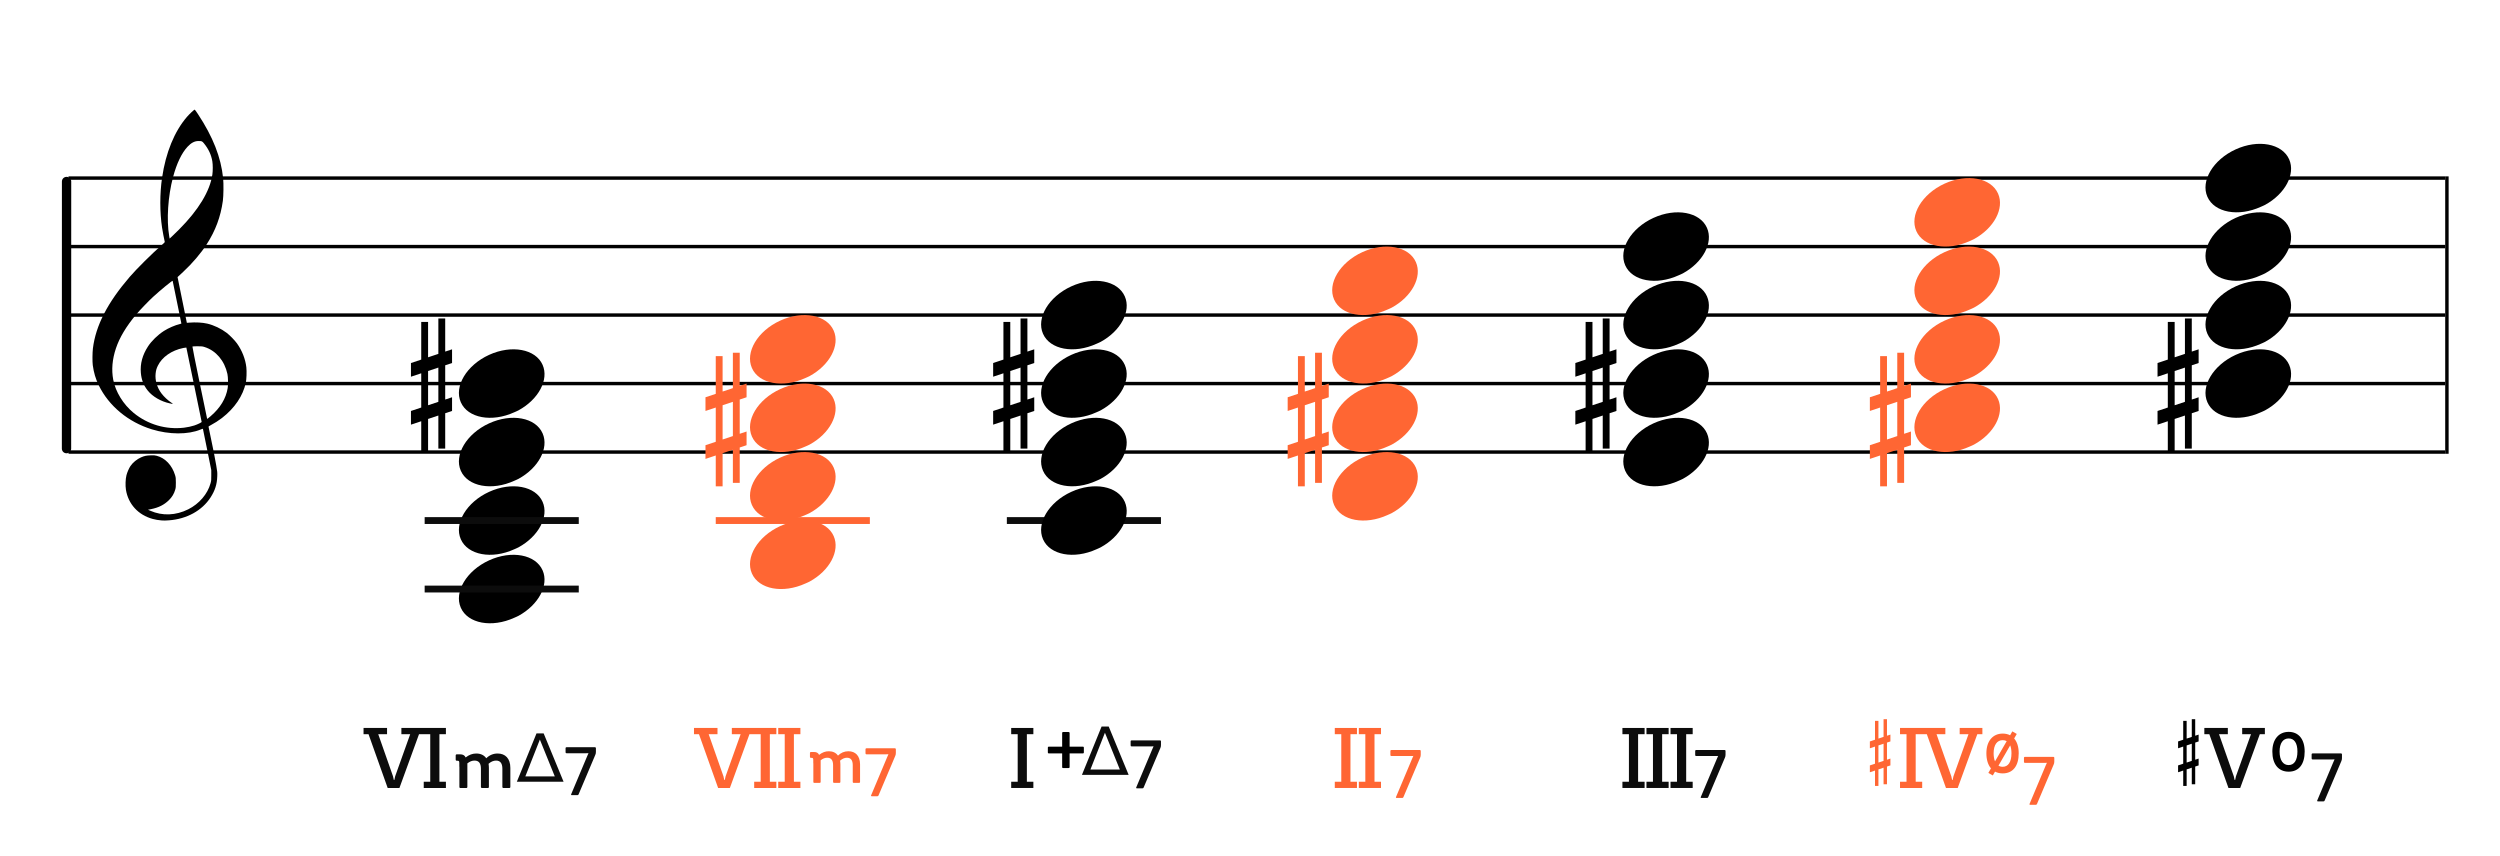 <?xml version="1.0" encoding="UTF-8"?>
<svg width="730px" height="250px" viewBox="0 0 730 250" version="1.1" xmlns="http://www.w3.org/2000/svg" xmlns:xlink="http://www.w3.org/1999/xlink">
    <title>c3-diatonic-mm</title>
    <g id="c3-diatonic-mm" stroke="none" stroke-width="1" fill="none" fill-rule="evenodd">
        <rect fill="#FFFFFF" x="0" y="0" width="730" height="250"></rect>
        <g id="Group" transform="translate(18, 51)" stroke="#000000">
            <line x1="2" y1="1" x2="696" y2="1" id="horizon"></line>
            <line x1="2" y1="21" x2="696" y2="21" id="horizon"></line>
            <line x1="2" y1="41" x2="696" y2="41" id="horizon"></line>
            <line x1="2" y1="61" x2="696" y2="61" id="horizon"></line>
            <line x1="2" y1="81" x2="696" y2="81" id="horizon"></line>
            <line x1="-37.571" y1="40.991" x2="40.429" y2="41.009" id="bar" stroke-width="2.722" stroke-linecap="round" stroke-linejoin="round" transform="translate(1.429, 41) rotate(90) translate(-1.429, -41) "></line>
            <line x1="696.5" y1="1" x2="696.5" y2="81" id="bar" stroke-linecap="square"></line>
        </g>
        <path d="M47.162,151.963 C46.266,151.896 45.404,151.751 44.59,151.529 C40.375,150.385 37.455,147.207 36.775,143.019 C36.575,141.792 36.642,139.872 36.923,138.776 C37.137,137.937 37.656,136.738 38.074,136.113 C38.779,135.062 39.984,134.067 41.186,133.549 C42.174,133.121 42.706,133.008 43.952,132.964 C44.94,132.927 45.184,132.943 45.755,133.091 C48.243,133.73 50.258,135.863 51.132,138.784 C51.329,139.444 51.347,139.611 51.351,140.909 C51.354,142.141 51.333,142.398 51.178,142.946 C50.834,144.163 50.246,145.144 49.307,146.061 C47.932,147.409 46.321,148.218 44.146,148.658 L43.213,148.848 L43.875,149.136 C47.41,150.69 51.323,150.54 54.971,148.717 C58.164,147.123 60.633,144.238 61.482,141.11 C61.688,140.354 61.7,140.215 61.694,138.776 L61.688,137.247 L60.496,131.331 C59.841,128.077 59.287,125.355 59.266,125.281 C59.23,125.166 59.148,125.182 58.582,125.418 C54.926,126.945 49.394,126.925 44.345,125.368 C37.428,123.235 31.782,118.554 28.839,112.514 C27.921,110.627 27.385,108.824 27.088,106.619 C26.955,105.626 26.976,102.997 27.129,101.748 C27.949,95.066 31.398,88.366 37.901,80.82 C39.925,78.472 44.355,74.078 47.323,71.473 C48.113,70.781 48.146,70.737 48.085,70.513 C47.948,69.994 47.471,67.478 47.323,66.492 C46.64,61.894 46.641,56.555 47.327,51.883 C48.404,44.543 50.928,38.375 54.602,34.114 C55.272,33.336 56.69,32 56.845,32 C56.895,32 57.325,32.589 57.798,33.309 C62.195,39.971 64.521,45.905 65.157,52.07 C65.315,53.612 65.271,57.229 65.075,58.64 C64.431,63.296 62.928,67.337 60.35,71.34 C58.665,73.961 56.126,76.939 53.535,79.339 C52.944,79.888 52.321,80.465 52.152,80.623 L51.846,80.909 L53.203,87.585 L54.559,94.263 L55.231,94.211 C57.12,94.059 59.116,94.17 60.543,94.503 C62.442,94.949 64.58,95.966 66.179,97.183 C67.071,97.863 68.556,99.382 69.183,100.257 C70.682,102.347 71.66,104.839 71.933,107.258 C72.069,108.455 71.988,110.783 71.78,111.751 C70.957,115.583 68.521,119.186 64.81,122.057 C63.892,122.767 62.554,123.624 61.582,124.127 C60.924,124.468 60.867,124.514 60.91,124.692 C60.993,125.029 62.048,130.157 62.442,132.136 C62.649,133.175 62.967,134.896 63.15,135.96 C63.472,137.832 63.482,137.929 63.438,139.139 C63.36,141.439 62.782,143.237 61.478,145.256 C58.993,149.1 54.541,151.551 49.349,151.933 C48.252,152.013 47.899,152.019 47.162,151.963 Z M53.745,124.885 C54.722,124.77 55.959,124.504 56.761,124.234 C57.743,123.905 58.928,123.32 58.881,123.187 C58.859,123.128 57.855,118.232 56.649,112.304 C55.443,106.377 54.437,101.508 54.413,101.484 C54.39,101.46 53.989,101.516 53.523,101.611 C50.107,102.303 47.304,104.262 46.076,106.816 C45.689,107.621 45.541,108.148 45.441,109.068 C45.229,111.023 45.858,113.17 47.144,114.872 C47.893,115.865 49.034,116.926 50.081,117.606 C50.482,117.866 50.559,117.994 50.278,117.933 C50.18,117.913 49.836,117.838 49.514,117.77 C46.981,117.223 44.532,115.79 43.143,114.047 C41.923,112.514 41.304,110.92 41.127,108.848 C40.901,106.207 41.593,103.661 43.211,101.165 C44.256,99.553 46.06,97.798 47.867,96.636 C49.176,95.793 51.16,94.933 52.512,94.622 C52.759,94.566 52.961,94.493 52.961,94.463 C52.961,94.376 50.457,82.124 50.415,82.007 C50.354,81.835 46.96,84.619 44.673,86.714 C43.412,87.87 40.728,90.664 39.754,91.836 C36.813,95.373 34.913,98.555 33.85,101.716 C32.782,104.904 32.516,107.972 33.062,110.876 C33.726,114.406 36.003,118.1 39.048,120.588 C43.184,123.965 48.451,125.505 53.745,124.885 Z M61.505,121.528 C64.324,119.107 65.992,116.353 66.485,113.313 C66.651,112.294 66.607,110.145 66.405,109.195 C65.58,105.346 63.061,102.374 59.741,101.333 C59.087,101.127 58.936,101.111 57.647,101.109 C56.83,101.109 56.23,101.139 56.189,101.187 C56.148,101.234 56.991,105.463 58.301,111.771 C59.5,117.548 60.482,122.285 60.484,122.299 C60.492,122.363 60.835,122.103 61.505,121.528 Z M52.284,67.016 C57.959,61.335 61.313,55.803 62.012,50.963 C62.169,49.873 62.167,48.096 62.006,47.127 C61.684,45.195 60.896,43.498 59.556,41.862 C59.024,41.212 58.944,41.178 57.938,41.18 C56.83,41.182 55.822,41.708 54.777,42.83 C53.044,44.684 51.596,47.715 50.529,51.707 C49.046,57.266 48.59,64.218 49.404,68.927 L49.531,69.671 L50.325,68.927 C50.761,68.517 51.641,67.658 52.284,67.016 Z" id="G-Clef" fill="#000000"></path>
        <path d="M141.586,144.185 C135.757,147.368 132.652,153.129 134.563,157.463 C136.6,162.087 143.603,163.391 150.192,160.376 C156.783,157.361 160.477,151.16 158.44,146.537 C156.402,141.913 149.399,140.609 142.81,143.624 C142.398,143.813 141.974,143.972 141.586,144.185 Z" id="Path" fill="#000000" transform="translate(146.5, 152) rotate(-180) translate(-146.5, -152) "></path>
        <g id="sharp" transform="translate(120, 93)" fill="#000000" fill-rule="nonzero">
            <path d="M10,0 L10,9.667 L12,9 L12,13 L10,13.667 L10,23.667 L12,23 L12,27 L10,27.667 L10,38 L8,38 L8,28.333 L5,29.333 L5,39 L3,39 L3,30 L0,31 L0,27 L3,26 L3,16 L0,17 L0,13 L3,12 L3,1 L5,1 L5,11.333 L8,10.333 L8,0 L10,0 Z M8,14.333 L5,15.333 L5,25.333 L8,24.333 L8,14.333 Z" id="Combined-Shape"></path>
        </g>
        <g id="sharp" transform="translate(206, 103)" fill="#FF6633" fill-rule="nonzero">
            <path d="M10,0 L10,9.667 L12,9 L12,13 L10,13.667 L10,23.667 L12,23 L12,27 L10,27.667 L10,38 L8,38 L8,28.333 L5,29.333 L5,39 L3,39 L3,30 L0,31 L0,27 L3,26 L3,16 L0,17 L0,13 L3,12 L3,1 L5,1 L5,11.333 L8,10.333 L8,0 L10,0 Z M8,14.333 L5,15.333 L5,25.333 L8,24.333 L8,14.333 Z" id="Combined-Shape"></path>
        </g>
        <g id="sharp" transform="translate(376, 103)" fill="#FF6633" fill-rule="nonzero">
            <path d="M10,0 L10,9.667 L12,9 L12,13 L10,13.667 L10,23.667 L12,23 L12,27 L10,27.667 L10,38 L8,38 L8,28.333 L5,29.333 L5,39 L3,39 L3,30 L0,31 L0,27 L3,26 L3,16 L0,17 L0,13 L3,12 L3,1 L5,1 L5,11.333 L8,10.333 L8,0 L10,0 Z M8,14.333 L5,15.333 L5,25.333 L8,24.333 L8,14.333 Z" id="Combined-Shape"></path>
        </g>
        <g id="sharp" transform="translate(546, 103)" fill="#FF6633" fill-rule="nonzero">
            <path d="M10,0 L10,9.667 L12,9 L12,13 L10,13.667 L10,23.667 L12,23 L12,27 L10,27.667 L10,38 L8,38 L8,28.333 L5,29.333 L5,39 L3,39 L3,30 L0,31 L0,27 L3,26 L3,16 L0,17 L0,13 L3,12 L3,1 L5,1 L5,11.333 L8,10.333 L8,0 L10,0 Z M8,14.333 L5,15.333 L5,25.333 L8,24.333 L8,14.333 Z" id="Combined-Shape"></path>
        </g>
        <g id="sharp" transform="translate(290, 93)" fill="#000000" fill-rule="nonzero">
            <path d="M10,0 L10,9.667 L12,9 L12,13 L10,13.667 L10,23.667 L12,23 L12,27 L10,27.667 L10,38 L8,38 L8,28.333 L5,29.333 L5,39 L3,39 L3,30 L0,31 L0,27 L3,26 L3,16 L0,17 L0,13 L3,12 L3,1 L5,1 L5,11.333 L8,10.333 L8,0 L10,0 Z M8,14.333 L5,15.333 L5,25.333 L8,24.333 L8,14.333 Z" id="Combined-Shape"></path>
        </g>
        <g id="sharp" transform="translate(460, 93)" fill="#000000" fill-rule="nonzero">
            <path d="M10,0 L10,9.667 L12,9 L12,13 L10,13.667 L10,23.667 L12,23 L12,27 L10,27.667 L10,38 L8,38 L8,28.333 L5,29.333 L5,39 L3,39 L3,30 L0,31 L0,27 L3,26 L3,16 L0,17 L0,13 L3,12 L3,1 L5,1 L5,11.333 L8,10.333 L8,0 L10,0 Z M8,14.333 L5,15.333 L5,25.333 L8,24.333 L8,14.333 Z" id="Combined-Shape"></path>
        </g>
        <g id="sharp" transform="translate(630, 93)" fill="#000000" fill-rule="nonzero">
            <path d="M10,0 L10,9.667 L12,9 L12,13 L10,13.667 L10,23.667 L12,23 L12,27 L10,27.667 L10,38 L8,38 L8,28.333 L5,29.333 L5,39 L3,39 L3,30 L0,31 L0,27 L3,26 L3,16 L0,17 L0,13 L3,12 L3,1 L5,1 L5,11.333 L8,10.333 L8,0 L10,0 Z M8,14.333 L5,15.333 L5,25.333 L8,24.333 L8,14.333 Z" id="Combined-Shape"></path>
        </g>
        <g id="CN-minor" transform="translate(133.062, 220.024)" fill="#0C0C0C" fill-rule="nonzero">
            <path d="M3.072,10.08 C3.288,10.08 3.408,9.96 3.408,9.744 L3.408,2.88 C4.152,2.304 4.8,2.064 5.496,2.064 C6.768,2.064 7.368,2.856 7.368,4.44 L7.368,9.744 C7.368,9.96 7.512,10.08 7.704,10.08 L9.36,10.08 C9.576,10.08 9.696,9.96 9.696,9.744 L9.696,4.2 C9.696,3.768 9.648,3.36 9.6,3 C10.272,2.4 11.016,2.064 11.784,2.064 C13.008,2.064 13.632,2.856 13.632,4.44 L13.632,9.744 C13.632,9.96 13.752,10.08 13.968,10.08 L15.624,10.08 C15.84,10.08 15.96,9.96 15.96,9.744 L15.96,4.2 C15.96,1.44 14.472,-4.61852778e-14 12.24,-4.61852778e-14 C10.968,-4.61852778e-14 9.84,0.48 8.928,1.392 C8.304,0.48 7.272,-4.61852778e-14 6.024,-4.61852778e-14 C4.896,-4.61852778e-14 3.96,0.36 2.904,1.152 C2.64,0.552 2.136,0.24 1.32,0.24 L0.336,0.24 C0.12,0.24 -2.54241073e-14,0.36 -2.54241073e-14,0.576 L-2.54241073e-14,1.776 C-2.54241073e-14,1.992 0.12,2.112 0.336,2.112 L0.6,2.112 C1.008,2.112 1.056,2.328 1.056,2.904 L1.056,3.84 L1.08,3.84 L1.08,9.744 C1.08,9.96 1.176,10.08 1.416,10.08 L3.072,10.08 Z" id="Combined-Shape"></path>
        </g>
        <g id="CN-maj7" transform="translate(150.922, 214.146)" fill="#0C0C0C" fill-rule="nonzero">
            <path d="M13.643,14.121 L7.822,0 L5.742,0 L0,14.121 L13.643,14.121 Z M11.074,12.559 L2.48,12.559 L6.719,1.807 L11.074,12.559 Z M17.704,18.042 C17.884,18.042 17.984,17.942 18.044,17.762 L22.904,6.282 C23.024,5.962 23.084,5.842 23.084,5.402 L23.084,4.302 C23.084,4.142 22.984,4.042 22.824,4.042 L14.484,4.042 C14.324,4.042 14.224,4.142 14.224,4.302 L14.224,5.522 C14.224,5.702 14.324,5.802 14.484,5.802 L20.144,5.802 L20.924,5.782 L20.584,6.542 L15.864,17.762 C15.784,17.942 15.864,18.042 16.044,18.042 L17.704,18.042 Z" id="Combined-Shape"></path>
        </g>
        <g id="CN-m7" transform="translate(236.506, 218.5)" fill="#FF6633" fill-rule="nonzero">
            <path d="M2.816,10.104 C3.014,10.104 3.124,9.994 3.124,9.796 L3.124,3.504 C3.806,2.976 4.4,2.756 5.038,2.756 C6.204,2.756 6.754,3.482 6.754,4.934 L6.754,9.796 C6.754,9.994 6.886,10.104 7.062,10.104 L8.58,10.104 C8.778,10.104 8.888,9.994 8.888,9.796 L8.888,4.714 C8.888,4.318 8.844,3.944 8.8,3.614 C9.416,3.064 10.098,2.756 10.802,2.756 C11.924,2.756 12.496,3.482 12.496,4.934 L12.496,9.796 C12.496,9.994 12.606,10.104 12.804,10.104 L14.322,10.104 C14.52,10.104 14.63,9.994 14.63,9.796 L14.63,4.714 C14.63,2.184 13.266,0.864 11.22,0.864 C10.054,0.864 9.02,1.304 8.184,2.14 C7.612,1.304 6.666,0.864 5.522,0.864 C4.488,0.864 3.63,1.194 2.662,1.92 C2.42,1.37 1.958,1.084 1.21,1.084 L0.308,1.084 C0.11,1.084 1.45439216e-14,1.194 1.45439216e-14,1.392 L1.45439216e-14,2.492 C1.45439216e-14,2.69 0.11,2.8 0.308,2.8 L0.55,2.8 C0.924,2.8 0.968,2.998 0.968,3.526 L0.968,4.384 L0.99,4.384 L0.99,9.796 C0.99,9.994 1.078,10.104 1.298,10.104 L2.816,10.104 Z M19.702,14 C19.882,14 19.982,13.9 20.042,13.72 L24.902,2.24 C25.022,1.92 25.082,1.8 25.082,1.36 L25.082,0.26 C25.082,0.1 24.982,0 24.822,0 L16.482,0 C16.322,0 16.222,0.1 16.222,0.26 L16.222,1.48 C16.222,1.66 16.322,1.76 16.482,1.76 L22.142,1.76 L22.922,1.74 L22.582,2.5 L17.862,13.72 C17.782,13.9 17.862,14 18.042,14 L19.702,14 Z" id="Combined-Shape"></path>
        </g>
        <g id="CN-7" transform="translate(495, 219)" fill="#0C0C0C" fill-rule="nonzero">
            <path d="M3.476,14 C3.656,14 3.756,13.9 3.816,13.72 L8.676,2.24 C8.796,1.92 8.856,1.8 8.856,1.36 L8.856,0.26 C8.856,0.1 8.756,0 8.596,0 L0.256,0 C0.096,0 -0.004,0.1 -0.004,0.26 L-0.004,1.48 C-0.004,1.66 0.096,1.76 0.256,1.76 L5.916,1.76 L6.696,1.74 L6.356,2.5 L1.636,13.72 C1.556,13.9 1.636,14 1.816,14 L3.476,14 Z" id="Combined-Shape"></path>
        </g>
        <g id="CN-7" transform="translate(406, 219)" fill="#FF6633" fill-rule="nonzero">
            <path d="M3.476,14 C3.656,14 3.756,13.9 3.816,13.72 L8.676,2.24 C8.796,1.92 8.856,1.8 8.856,1.36 L8.856,0.26 C8.856,0.1 8.756,0 8.596,0 L0.256,0 C0.096,0 -0.004,0.1 -0.004,0.26 L-0.004,1.48 C-0.004,1.66 0.096,1.76 0.256,1.76 L5.916,1.76 L6.696,1.74 L6.356,2.5 L1.636,13.72 C1.556,13.9 1.636,14 1.816,14 L3.476,14 Z" id="Combined-Shape"></path>
        </g>
        <g id="CN-aug" transform="translate(305.97, 213.751)" fill="#000000">
            <path d="M6.05,10.516 C6.248,10.516 6.358,10.428 6.358,10.208 L6.358,6.248 L10.208,6.248 C10.406,6.248 10.516,6.138 10.516,5.94 L10.516,4.576 C10.516,4.378 10.406,4.268 10.208,4.268 L6.358,4.268 L6.358,0.33 C6.358,0.11 6.248,2.84217094e-14 6.05,2.84217094e-14 L4.466,2.84217094e-14 C4.268,2.84217094e-14 4.18,0.11 4.18,0.33 L4.18,4.268 L0.308,4.268 C0.11,4.268 -3.66151554e-13,4.378 -3.66151554e-13,4.576 L-3.66151554e-13,5.94 C-3.66151554e-13,6.138 0.11,6.248 0.308,6.248 L4.18,6.248 L4.18,10.208 C4.18,10.428 4.268,10.516 4.466,10.516 L6.05,10.516 Z" id="Combined-Shape"></path>
        </g>
        <g id="CN-maj7" transform="translate(315.922, 212.146)" fill="#0C0C0C" fill-rule="nonzero">
            <path d="M13.643,14.121 L7.822,0 L5.742,0 L-5.68434189e-14,14.121 L13.643,14.121 Z M11.074,12.559 L2.48,12.559 L6.719,1.807 L11.074,12.559 Z M17.704,18.042 C17.884,18.042 17.984,17.942 18.044,17.762 L22.904,6.282 C23.024,5.962 23.084,5.842 23.084,5.402 L23.084,4.302 C23.084,4.142 22.984,4.042 22.824,4.042 L14.484,4.042 C14.324,4.042 14.224,4.142 14.224,4.302 L14.224,5.522 C14.224,5.702 14.324,5.802 14.484,5.802 L20.144,5.802 L20.924,5.782 L20.584,6.542 L15.864,17.762 C15.784,17.942 15.864,18.042 16.044,18.042 L17.704,18.042 Z" id="Combined-Shape"></path>
        </g>
        <g id="CN-dim" transform="translate(663.524, 213.705)" fill="#000000">
            <path d="M4.768,11.625 C7.725,11.625 9.44,9.489 9.44,5.745 C9.44,2.08 7.613,-2.13162821e-14 4.768,-2.13162821e-14 C1.922,-2.13162821e-14 -3.01980663e-13,2.136 -3.01980663e-13,5.746 C-3.01980663e-13,9.434 1.786,11.625 4.768,11.625 Z M4.759,9.697 C3.139,9.697 2.115,8.292 2.115,5.746 C2.115,3.277 3.139,1.92 4.768,1.92 C6.405,1.92 7.325,3.269 7.325,5.746 C7.325,8.3 6.38,9.697 4.759,9.697 Z" id="Combined-Shape"></path>
        </g>
        <g id="CN-7" transform="translate(675, 220)" fill="#0C0C0C" fill-rule="nonzero">
            <path d="M3.476,14 C3.656,14 3.756,13.9 3.816,13.72 L8.676,2.24 C8.796,1.92 8.856,1.8 8.856,1.36 L8.856,0.26 C8.856,0.1 8.756,0 8.596,0 L0.256,0 C0.096,0 -0.004,0.1 -0.004,0.26 L-0.004,1.48 C-0.004,1.66 0.096,1.76 0.256,1.76 L5.916,1.76 L6.696,1.74 L6.356,2.5 L1.636,13.72 C1.556,13.9 1.636,14 1.816,14 L3.476,14 Z" id="Combined-Shape"></path>
        </g>
        <path d="M141.586,164.185 C135.757,167.368 132.652,173.129 134.563,177.463 C136.6,182.087 143.603,183.391 150.192,180.376 C156.783,177.361 160.477,171.16 158.44,166.537 C156.402,161.913 149.399,160.609 142.81,163.624 C142.398,163.813 141.974,163.972 141.586,164.185 Z" id="Path" fill="#000000" transform="translate(146.5, 172) rotate(-180) translate(-146.5, -172) "></path>
        <g id="do-line" transform="translate(124, 171)" fill="#0C0C0C" fill-rule="nonzero">
            <rect id="Rectangle" x="0" y="0" width="45" height="2"></rect>
        </g>
        <g id="do-line" transform="translate(124, 151)" fill="#0C0C0C" fill-rule="nonzero">
            <rect id="Rectangle" x="0" y="0" width="45" height="2"></rect>
        </g>
        <g id="do-line" transform="translate(209, 151)" fill="#FF6633" fill-rule="nonzero">
            <rect id="Rectangle" x="0" y="0" width="45" height="2"></rect>
        </g>
        <g id="do-line" transform="translate(294, 151)" fill="#0C0C0C" fill-rule="nonzero">
            <rect id="Rectangle" x="0" y="0" width="45" height="2"></rect>
        </g>
        <path d="M141.586,124.185 C135.757,127.368 132.652,133.129 134.563,137.463 C136.6,142.087 143.603,143.391 150.192,140.376 C156.783,137.361 160.477,131.16 158.44,126.537 C156.402,121.913 149.399,120.609 142.81,123.624 C142.398,123.813 141.974,123.972 141.586,124.185 Z" id="Path" fill="#000000" transform="translate(146.5, 132) rotate(-180) translate(-146.5, -132) "></path>
        <path d="M141.586,104.185 C135.757,107.368 132.652,113.129 134.563,117.463 C136.6,122.087 143.603,123.391 150.192,120.376 C156.783,117.361 160.477,111.16 158.44,106.537 C156.402,101.913 149.399,100.609 142.81,103.624 C142.398,103.813 141.974,103.972 141.586,104.185 Z" id="Path" fill="#000000" transform="translate(146.5, 112) rotate(-180) translate(-146.5, -112) "></path>
        <g id="Group-2" transform="translate(219, 92)" fill="#FF6633">
            <path d="M7.586,42.185 C1.757,45.368 -1.348,51.129 0.563,55.463 C2.6,60.087 9.603,61.391 16.192,58.376 C22.783,55.361 26.477,49.16 24.44,44.537 C22.402,39.913 15.399,38.609 8.81,41.624 C8.398,41.813 7.974,41.972 7.586,42.185 Z" id="Path" transform="translate(12.5, 50) rotate(-180) translate(-12.5, -50) "></path>
            <path d="M7.586,62.185 C1.757,65.368 -1.348,71.129 0.563,75.463 C2.6,80.087 9.603,81.391 16.192,78.376 C22.783,75.361 26.477,69.16 24.44,64.537 C22.402,59.913 15.399,58.609 8.81,61.624 C8.398,61.813 7.974,61.972 7.586,62.185 Z" id="Path" transform="translate(12.5, 70) rotate(-180) translate(-12.5, -70) "></path>
            <path d="M7.586,22.185 C1.757,25.368 -1.348,31.129 0.563,35.463 C2.6,40.087 9.603,41.391 16.192,38.376 C22.783,35.361 26.477,29.16 24.44,24.537 C22.402,19.913 15.399,18.609 8.81,21.624 C8.398,21.813 7.974,21.972 7.586,22.185 Z" id="Path" transform="translate(12.5, 30) rotate(-180) translate(-12.5, -30) "></path>
            <path d="M7.586,2.185 C1.757,5.368 -1.348,11.129 0.563,15.463 C2.6,20.087 9.603,21.391 16.192,18.376 C22.783,15.361 26.477,9.16 24.44,4.537 C22.402,-0.087 15.399,-1.391 8.81,1.624 C8.398,1.813 7.974,1.972 7.586,2.185 Z" id="Path" transform="translate(12.5, 10) rotate(-180) translate(-12.5, -10) "></path>
        </g>
        <g id="Group-3" transform="translate(304, 82)" fill="#000000">
            <path d="M7.586,42.185 C1.757,45.368 -1.348,51.129 0.563,55.463 C2.6,60.087 9.603,61.391 16.192,58.376 C22.783,55.361 26.477,49.16 24.44,44.537 C22.402,39.913 15.399,38.609 8.81,41.624 C8.398,41.813 7.974,41.972 7.586,42.185 Z" id="Path" transform="translate(12.5, 50) rotate(-180) translate(-12.5, -50) "></path>
            <path d="M7.586,62.185 C1.757,65.368 -1.348,71.129 0.563,75.463 C2.6,80.087 9.603,81.391 16.192,78.376 C22.783,75.361 26.477,69.16 24.44,64.537 C22.402,59.913 15.399,58.609 8.81,61.624 C8.398,61.813 7.974,61.972 7.586,62.185 Z" id="Path" transform="translate(12.5, 70) rotate(-180) translate(-12.5, -70) "></path>
            <path d="M7.586,22.185 C1.757,25.368 -1.348,31.129 0.563,35.463 C2.6,40.087 9.603,41.391 16.192,38.376 C22.783,35.361 26.477,29.16 24.44,24.537 C22.402,19.913 15.399,18.609 8.81,21.624 C8.398,21.813 7.974,21.972 7.586,22.185 Z" id="Path" transform="translate(12.5, 30) rotate(-180) translate(-12.5, -30) "></path>
            <path d="M7.586,2.185 C1.757,5.368 -1.348,11.129 0.563,15.463 C2.6,20.087 9.603,21.391 16.192,18.376 C22.783,15.361 26.477,9.16 24.44,4.537 C22.402,-0.087 15.399,-1.391 8.81,1.624 C8.398,1.813 7.974,1.972 7.586,2.185 Z" id="Path" transform="translate(12.5, 10) rotate(-180) translate(-12.5, -10) "></path>
        </g>
        <g id="Group-4" transform="translate(389, 72)" fill="#FF6633">
            <path d="M7.586,42.185 C1.757,45.368 -1.348,51.129 0.563,55.463 C2.6,60.087 9.603,61.391 16.192,58.376 C22.783,55.361 26.477,49.16 24.44,44.537 C22.402,39.913 15.399,38.609 8.81,41.624 C8.398,41.813 7.974,41.972 7.586,42.185 Z" id="Path" transform="translate(12.5, 50) rotate(-180) translate(-12.5, -50) "></path>
            <path d="M7.586,62.185 C1.757,65.368 -1.348,71.129 0.563,75.463 C2.6,80.087 9.603,81.391 16.192,78.376 C22.783,75.361 26.477,69.16 24.44,64.537 C22.402,59.913 15.399,58.609 8.81,61.624 C8.398,61.813 7.974,61.972 7.586,62.185 Z" id="Path" transform="translate(12.5, 70) rotate(-180) translate(-12.5, -70) "></path>
            <path d="M7.586,22.185 C1.757,25.368 -1.348,31.129 0.563,35.463 C2.6,40.087 9.603,41.391 16.192,38.376 C22.783,35.361 26.477,29.16 24.44,24.537 C22.402,19.913 15.399,18.609 8.81,21.624 C8.398,21.813 7.974,21.972 7.586,22.185 Z" id="Path" transform="translate(12.5, 30) rotate(-180) translate(-12.5, -30) "></path>
            <path d="M7.586,2.185 C1.757,5.368 -1.348,11.129 0.563,15.463 C2.6,20.087 9.603,21.391 16.192,18.376 C22.783,15.361 26.477,9.16 24.44,4.537 C22.402,-0.087 15.399,-1.391 8.81,1.624 C8.398,1.813 7.974,1.972 7.586,2.185 Z" id="Path" transform="translate(12.5, 10) rotate(-180) translate(-12.5, -10) "></path>
        </g>
        <g id="Group-5" transform="translate(474, 62)" fill="#000000">
            <path d="M7.586,42.185 C1.757,45.368 -1.348,51.129 0.563,55.463 C2.6,60.087 9.603,61.391 16.192,58.376 C22.783,55.361 26.477,49.16 24.44,44.537 C22.402,39.913 15.399,38.609 8.81,41.624 C8.398,41.813 7.974,41.972 7.586,42.185 Z" id="Path" transform="translate(12.5, 50) rotate(-180) translate(-12.5, -50) "></path>
            <path d="M7.586,62.185 C1.757,65.368 -1.348,71.129 0.563,75.463 C2.6,80.087 9.603,81.391 16.192,78.376 C22.783,75.361 26.477,69.16 24.44,64.537 C22.402,59.913 15.399,58.609 8.81,61.624 C8.398,61.813 7.974,61.972 7.586,62.185 Z" id="Path" transform="translate(12.5, 70) rotate(-180) translate(-12.5, -70) "></path>
            <path d="M7.586,22.185 C1.757,25.368 -1.348,31.129 0.563,35.463 C2.6,40.087 9.603,41.391 16.192,38.376 C22.783,35.361 26.477,29.16 24.44,24.537 C22.402,19.913 15.399,18.609 8.81,21.624 C8.398,21.813 7.974,21.972 7.586,22.185 Z" id="Path" transform="translate(12.5, 30) rotate(-180) translate(-12.5, -30) "></path>
            <path d="M7.586,2.185 C1.757,5.368 -1.348,11.129 0.563,15.463 C2.6,20.087 9.603,21.391 16.192,18.376 C22.783,15.361 26.477,9.16 24.44,4.537 C22.402,-0.087 15.399,-1.391 8.81,1.624 C8.398,1.813 7.974,1.972 7.586,2.185 Z" id="Path" transform="translate(12.5, 10) rotate(-180) translate(-12.5, -10) "></path>
        </g>
        <g id="Group-6" transform="translate(559, 52)" fill="#FF6633">
            <path d="M7.586,42.185 C1.757,45.368 -1.348,51.129 0.563,55.463 C2.6,60.087 9.603,61.391 16.192,58.376 C22.783,55.361 26.477,49.16 24.44,44.537 C22.402,39.913 15.399,38.609 8.81,41.624 C8.398,41.813 7.974,41.972 7.586,42.185 Z" id="Path" transform="translate(12.5, 50) rotate(-180) translate(-12.5, -50) "></path>
            <path d="M7.586,62.185 C1.757,65.368 -1.348,71.129 0.563,75.463 C2.6,80.087 9.603,81.391 16.192,78.376 C22.783,75.361 26.477,69.16 24.44,64.537 C22.402,59.913 15.399,58.609 8.81,61.624 C8.398,61.813 7.974,61.972 7.586,62.185 Z" id="Path" transform="translate(12.5, 70) rotate(-180) translate(-12.5, -70) "></path>
            <path d="M7.586,22.185 C1.757,25.368 -1.348,31.129 0.563,35.463 C2.6,40.087 9.603,41.391 16.192,38.376 C22.783,35.361 26.477,29.16 24.44,24.537 C22.402,19.913 15.399,18.609 8.81,21.624 C8.398,21.813 7.974,21.972 7.586,22.185 Z" id="Path" transform="translate(12.5, 30) rotate(-180) translate(-12.5, -30) "></path>
            <path d="M7.586,2.185 C1.757,5.368 -1.348,11.129 0.563,15.463 C2.6,20.087 9.603,21.391 16.192,18.376 C22.783,15.361 26.477,9.16 24.44,4.537 C22.402,-0.087 15.399,-1.391 8.81,1.624 C8.398,1.813 7.974,1.972 7.586,2.185 Z" id="Path" transform="translate(12.5, 10) rotate(-180) translate(-12.5, -10) "></path>
        </g>
        <g id="Group-7" transform="translate(644, 42)" fill="#000000">
            <path d="M7.586,42.185 C1.757,45.368 -1.348,51.129 0.563,55.463 C2.6,60.087 9.603,61.391 16.192,58.376 C22.783,55.361 26.477,49.16 24.44,44.537 C22.402,39.913 15.399,38.609 8.81,41.624 C8.398,41.813 7.974,41.972 7.586,42.185 Z" id="Path" transform="translate(12.5, 50) rotate(-180) translate(-12.5, -50) "></path>
            <path d="M7.586,62.185 C1.757,65.368 -1.348,71.129 0.563,75.463 C2.6,80.087 9.603,81.391 16.192,78.376 C22.783,75.361 26.477,69.16 24.44,64.537 C22.402,59.913 15.399,58.609 8.81,61.624 C8.398,61.813 7.974,61.972 7.586,62.185 Z" id="Path" transform="translate(12.5, 70) rotate(-180) translate(-12.5, -70) "></path>
            <path d="M7.586,22.185 C1.757,25.368 -1.348,31.129 0.563,35.463 C2.6,40.087 9.603,41.391 16.192,38.376 C22.783,35.361 26.477,29.16 24.44,24.537 C22.402,19.913 15.399,18.609 8.81,21.624 C8.398,21.813 7.974,21.972 7.586,22.185 Z" id="Path" transform="translate(12.5, 30) rotate(-180) translate(-12.5, -30) "></path>
            <path d="M7.586,2.185 C1.757,5.368 -1.348,11.129 0.563,15.463 C2.6,20.087 9.603,21.391 16.192,18.376 C22.783,15.361 26.477,9.16 24.44,4.537 C22.402,-0.087 15.399,-1.391 8.81,1.624 C8.398,1.813 7.974,1.972 7.586,2.185 Z" id="Path" transform="translate(12.5, 10) rotate(-180) translate(-12.5, -10) "></path>
        </g>
        <g id="CN-halfdim" transform="translate(580.024, 213.563)" fill="#FF6633">
            <path d="M7.576,6.83897383e-14 L8.875,0.75 L8.112,2.072 C8.961,3.051 9.44,4.512 9.44,6.388 C9.44,10.132 7.725,12.268 4.768,12.268 C3.918,12.268 3.166,12.09 2.524,11.75 L1.875,12.874 L0.576,12.124 L1.341,10.801 C0.474,9.79 1.52766688e-13,8.288 1.52766688e-13,6.388 C1.52766688e-13,2.778 1.922,0.643 4.768,0.643 C5.574,0.643 6.298,0.81 6.923,1.132 L7.576,6.83897383e-14 Z M6.948,4.089 L3.532,10.005 C3.886,10.226 4.299,10.34 4.759,10.34 C6.38,10.34 7.325,8.943 7.325,6.388 C7.325,5.46 7.196,4.689 6.948,4.089 Z M4.768,2.563 C3.139,2.563 2.115,3.92 2.115,6.388 C2.115,7.341 2.258,8.134 2.522,8.754 L5.93,2.852 C5.597,2.66 5.208,2.563 4.768,2.563 Z" id="Combined-Shape"></path>
            <path d="M14.451,21.437 C14.631,21.437 14.731,21.337 14.791,21.157 L19.651,9.677 C19.771,9.357 19.831,9.237 19.831,8.797 L19.831,7.697 C19.831,7.537 19.731,7.437 19.571,7.437 L11.231,7.437 C11.071,7.437 10.971,7.537 10.971,7.697 L10.971,8.917 C10.971,9.097 11.071,9.197 11.231,9.197 L16.891,9.197 L17.671,9.177 L17.331,9.937 L12.611,21.157 C12.531,21.337 12.611,21.437 12.791,21.437 L14.451,21.437 Z" id="Combined-Shape" fill-rule="nonzero"></path>
        </g>
        <g id="CN-Alphabet" transform="translate(106.155, 212.564)" fill="#0C0C0C" fill-rule="nonzero">
            <path d="M10.478,17.524 L16.198,1.82 L17.68,1.82 L17.68,0 L11.05,0 L11.05,1.82 L13.624,1.82 L9.23,14.118 L8.996,15.184 L8.84,15.184 L8.606,14.118 L4.29,1.82 L6.864,1.82 L6.864,0 L-1.77635684e-14,0 L-1.77635684e-14,1.82 L1.456,1.82 L7.046,17.524 L10.478,17.524 Z M24.051,17.524 L24.051,15.704 L22.153,15.704 L22.153,1.82 L24.051,1.82 L24.051,0 L17.577,0 L17.577,1.82 L19.475,1.82 L19.475,15.704 L17.577,15.704 L17.577,17.524 L24.051,17.524 Z" id="Combined-Shape"></path>
        </g>
        <g id="CN-Alphabet" transform="translate(202.644, 212.564)" fill="#FF6633" fill-rule="nonzero">
            <path d="M10.478,17.524 L16.198,1.82 L17.68,1.82 L17.68,0 L11.05,0 L11.05,1.82 L13.624,1.82 L9.23,14.118 L8.996,15.184 L8.84,15.184 L8.606,14.118 L4.29,1.82 L6.864,1.82 L6.864,0 L-1.24344979e-14,0 L-1.24344979e-14,1.82 L1.456,1.82 L7.046,17.524 L10.478,17.524 Z M24.051,17.524 L24.051,15.704 L22.153,15.704 L22.153,1.82 L24.051,1.82 L24.051,0 L17.577,0 L17.577,1.82 L19.475,1.82 L19.475,15.704 L17.577,15.704 L17.577,17.524 L24.051,17.524 Z M31.072,17.524 L31.072,15.704 L29.174,15.704 L29.174,1.82 L31.072,1.82 L31.072,0 L24.598,0 L24.598,1.82 L26.496,1.82 L26.496,15.704 L24.598,15.704 L24.598,17.524 L31.072,17.524 Z" id="Combined-Shape"></path>
        </g>
        <g id="CN-Alphabet" transform="translate(295.268, 212.564)" fill="#0C0C0C" fill-rule="nonzero">
            <path d="M6.474,17.524 L6.474,15.704 L4.576,15.704 L4.576,1.82 L6.474,1.82 L6.474,0 L2.84217094e-14,0 L2.84217094e-14,1.82 L1.898,1.82 L1.898,15.704 L2.84217094e-14,15.704 L2.84217094e-14,17.524 L6.474,17.524 Z" id="Combined-Shape"></path>
        </g>
        <g id="CN-Alphabet" transform="translate(389.758, 212.564)" fill="#FF6633" fill-rule="nonzero">
            <path d="M6.474,17.524 L6.474,15.704 L4.576,15.704 L4.576,1.82 L6.474,1.82 L6.474,0 L-2.66453526e-14,0 L-2.66453526e-14,1.82 L1.898,1.82 L1.898,15.704 L-2.66453526e-14,15.704 L-2.66453526e-14,17.524 L6.474,17.524 Z M13.495,17.524 L13.495,15.704 L11.597,15.704 L11.597,1.82 L13.495,1.82 L13.495,0 L7.021,0 L7.021,1.82 L8.919,1.82 L8.919,15.704 L7.021,15.704 L7.021,17.524 L13.495,17.524 Z" id="Combined-Shape"></path>
        </g>
        <g id="CN-Alphabet" transform="translate(473.747, 212.564)" fill="#0C0C0C" fill-rule="nonzero">
            <path d="M6.474,17.524 L6.474,15.704 L4.576,15.704 L4.576,1.82 L6.474,1.82 L6.474,0 L-2.13162821e-14,0 L-2.13162821e-14,1.82 L1.898,1.82 L1.898,15.704 L-2.13162821e-14,15.704 L-2.13162821e-14,17.524 L6.474,17.524 Z M13.495,17.524 L13.495,15.704 L11.597,15.704 L11.597,1.82 L13.495,1.82 L13.495,0 L7.021,0 L7.021,1.82 L8.919,1.82 L8.919,15.704 L7.021,15.704 L7.021,17.524 L13.495,17.524 Z M20.516,17.524 L20.516,15.704 L18.618,15.704 L18.618,1.82 L20.516,1.82 L20.516,0 L14.042,0 L14.042,1.82 L15.94,1.82 L15.94,15.704 L14.042,15.704 L14.042,17.524 L20.516,17.524 Z" id="Combined-Shape"></path>
        </g>
        <g id="CN-Alphabet" transform="translate(554.805, 212.564)" fill="#FF6633" fill-rule="nonzero">
            <path d="M6.474,17.524 L6.474,15.704 L4.576,15.704 L4.576,1.82 L6.474,1.82 L6.474,0 L6.21724894e-14,0 L6.21724894e-14,1.82 L1.898,1.82 L1.898,15.704 L6.21724894e-14,15.704 L6.21724894e-14,17.524 L6.474,17.524 Z M16.849,17.524 L22.569,1.82 L24.051,1.82 L24.051,0 L17.421,0 L17.421,1.82 L19.995,1.82 L15.601,14.118 L15.367,15.184 L15.211,15.184 L14.977,14.118 L10.661,1.82 L13.235,1.82 L13.235,0 L6.371,0 L6.371,1.82 L7.827,1.82 L13.417,17.524 L16.849,17.524 Z" id="Combined-Shape"></path>
        </g>
        <g id="sharp" transform="translate(546, 210)" fill="#FF6633" fill-rule="nonzero">
            <path d="M5,0 L5,4.833 L6,4.5 L6,6.5 L5,6.833 L5,11.833 L6,11.5 L6,13.5 L5,13.833 L5,19 L4,19 L4,14.167 L2.5,14.667 L2.5,19.5 L1.5,19.5 L1.5,15 L0,15.5 L0,13.5 L1.5,13 L1.5,8 L0,8.5 L0,6.5 L1.5,6 L1.5,0.5 L2.5,0.5 L2.5,5.667 L4,5.167 L4,0 L5,0 Z M4,7.167 L2.5,7.667 L2.5,12.667 L4,12.167 L4,7.167 Z" id="Combined-Shape"></path>
        </g>
        <g id="CN-Alphabet" transform="translate(643.665, 212.564)" fill="#0C0C0C" fill-rule="nonzero">
            <path d="M10.478,17.524 L16.198,1.82 L17.68,1.82 L17.68,0 L11.05,0 L11.05,1.82 L13.624,1.82 L9.23,14.118 L8.996,15.184 L8.84,15.184 L8.606,14.118 L4.29,1.82 L6.864,1.82 L6.864,0 L-2.30926389e-14,0 L-2.30926389e-14,1.82 L1.456,1.82 L7.046,17.524 L10.478,17.524 Z" id="Combined-Shape"></path>
        </g>
        <g id="sharp" transform="translate(636, 210)" fill="#000000" fill-rule="nonzero">
            <path d="M5,0 L5,4.833 L6,4.5 L6,6.5 L5,6.833 L5,11.833 L6,11.5 L6,13.5 L5,13.833 L5,19 L4,19 L4,14.167 L2.5,14.667 L2.5,19.5 L1.5,19.5 L1.5,15 L0,15.5 L0,13.5 L1.5,13 L1.5,8 L0,8.5 L0,6.5 L1.5,6 L1.5,0.5 L2.5,0.5 L2.5,5.667 L4,5.167 L4,0 L5,0 Z M4,7.167 L2.5,7.667 L2.5,12.667 L4,12.167 L4,7.167 Z" id="Combined-Shape"></path>
        </g>
    </g>
</svg>